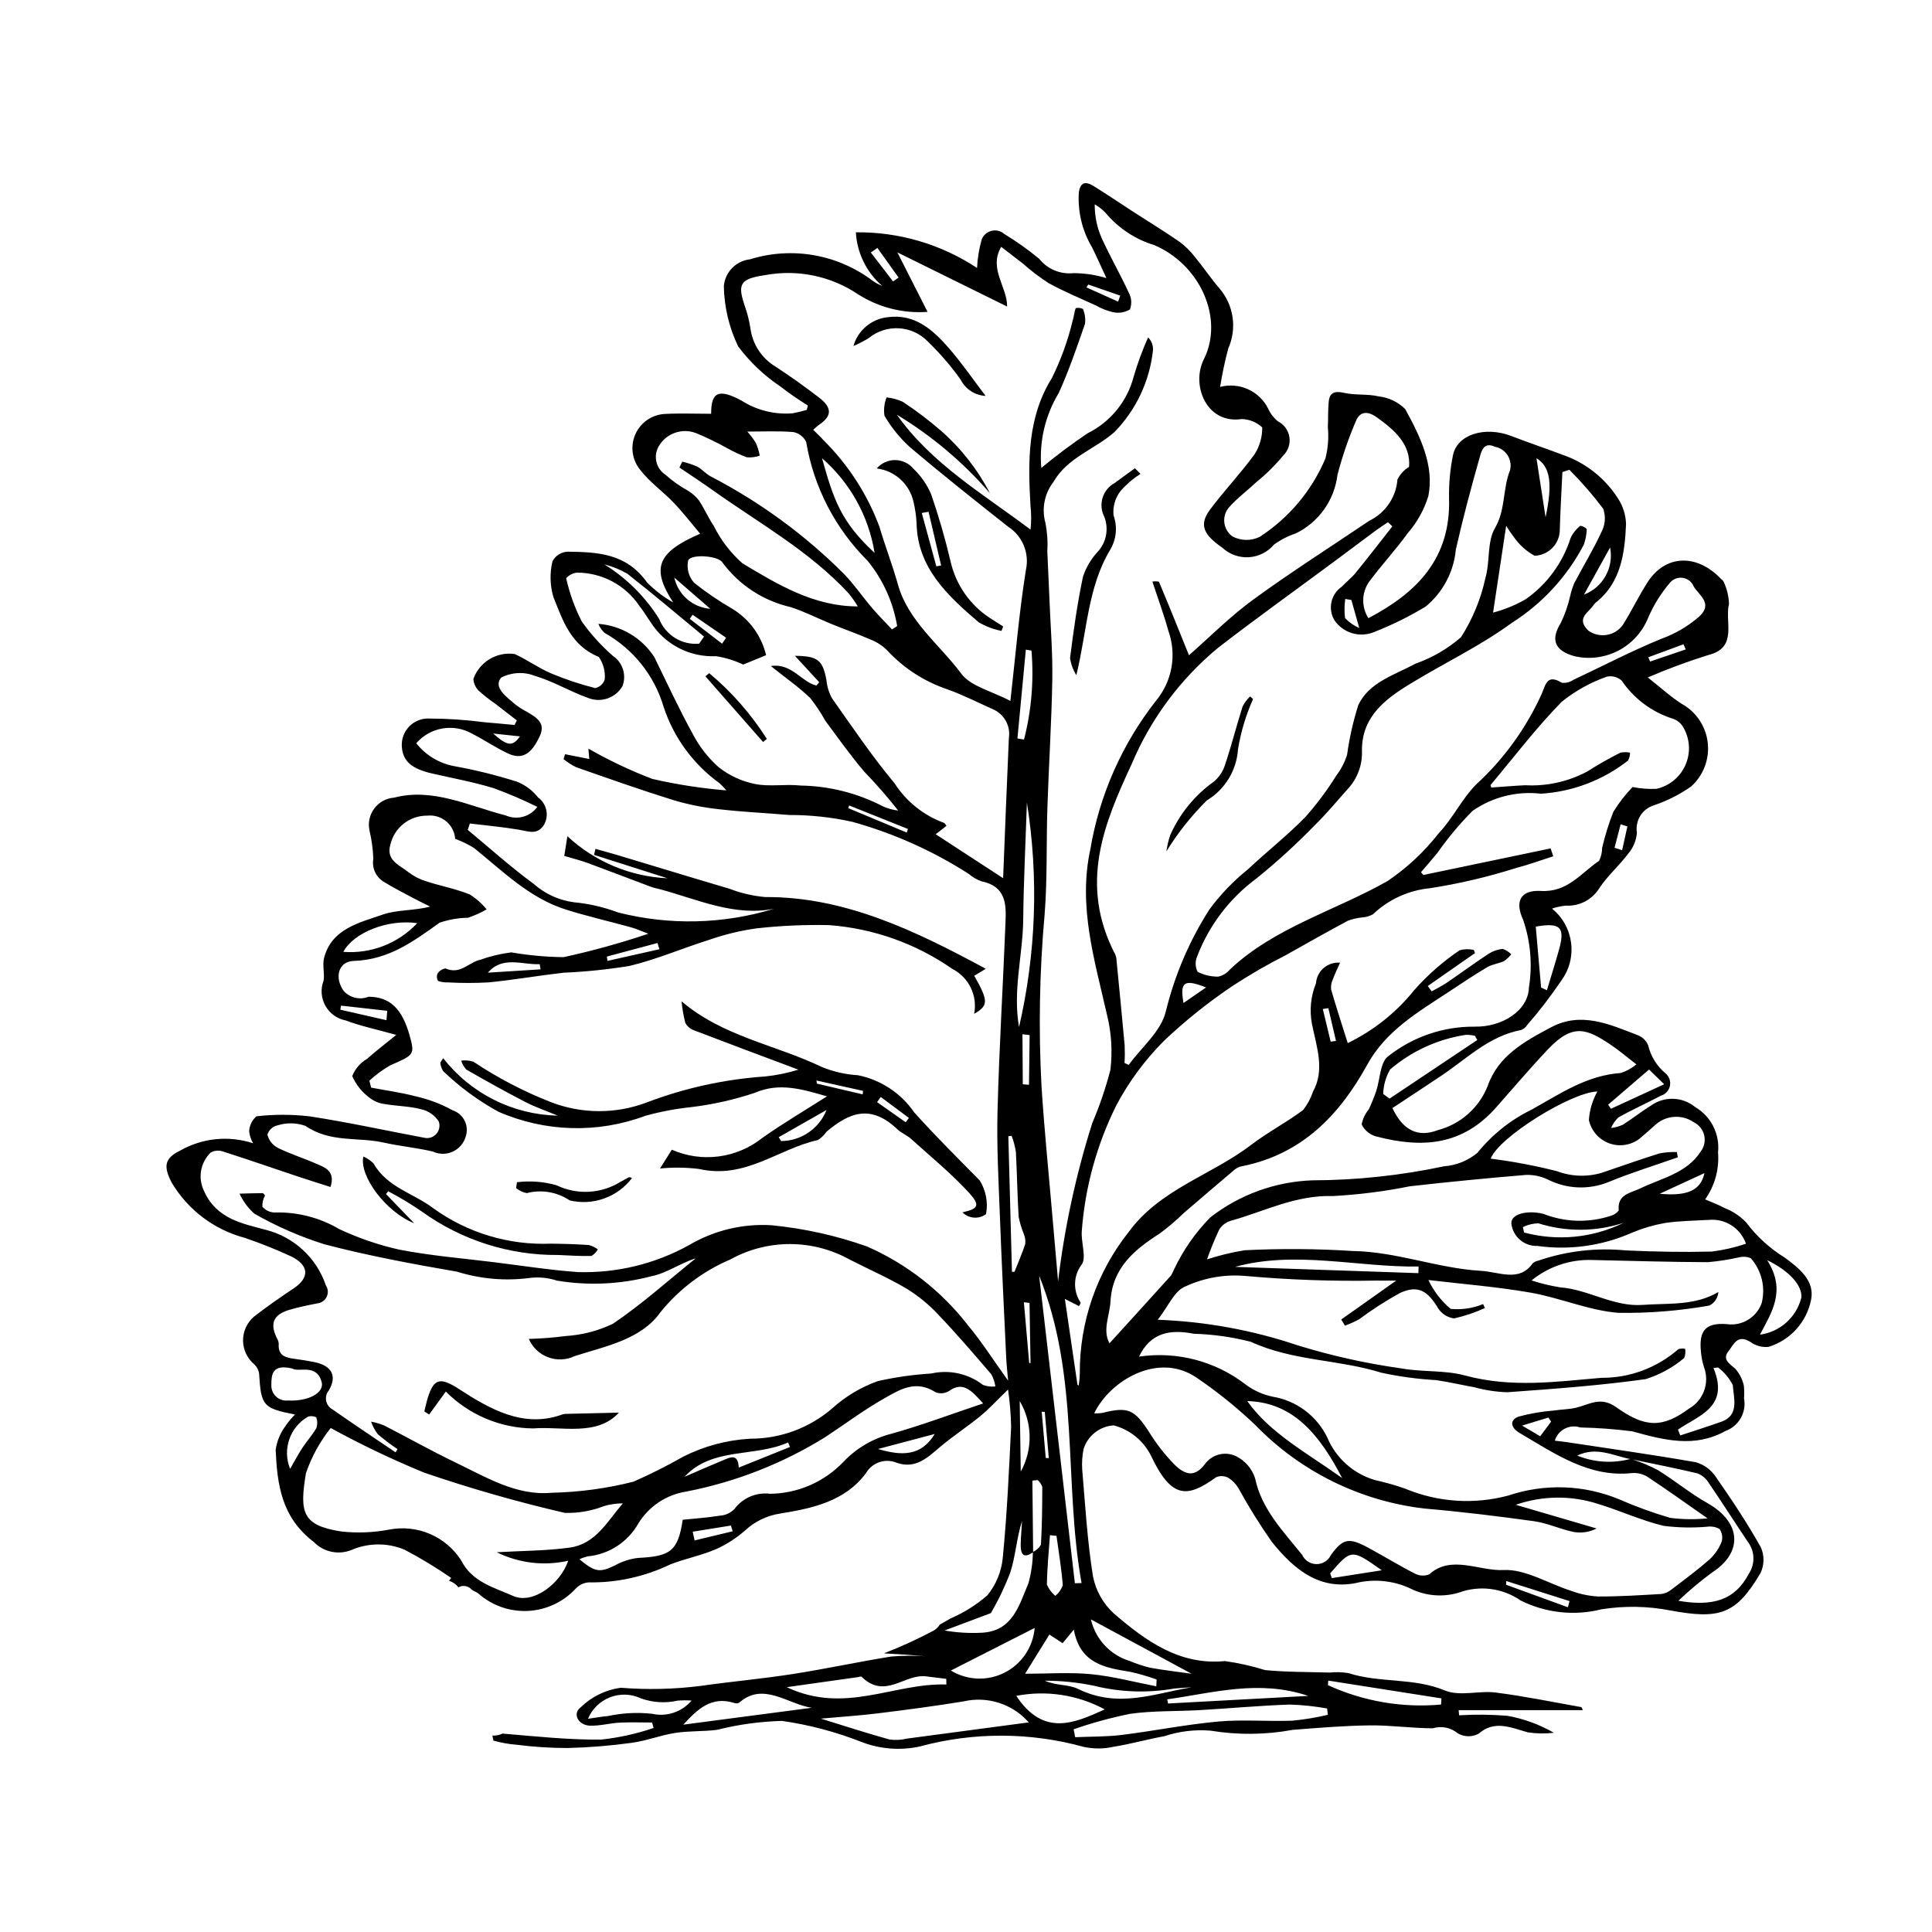 <?xml version="1.0" encoding="UTF-8"?>
<!-- The Best Svg Icon site in the world: iconSvg.co, Visit us! https://iconsvg.co -->
<svg fill="#000000" width="800px" height="800px" version="1.1" viewBox="144 144 512 512" xmlns="http://www.w3.org/2000/svg">
 <g>
  <path d="m617.04 477.32c-3.981-2.445-7.465-5.617-10.273-9.352-1.605-1.68-3.562-2.984-5.734-3.82-1.562-0.879-3.269-1.473-5.152-2.297 2.562-3.617 3.773-8.023 3.418-12.441 0.52-4.852-1.852-9.562-6.062-12.031-3.398-2.797-8.258-2.93-11.805-0.324-2.539 1.555-4.856 3.441-7.379 5.019-0.988 0.434-2.027 0.723-3.094 0.867 0.445-1.074 1.113-2.043 1.961-2.84 3.672-2.051 7.543-3.773 11.266-5.746 1.191-0.359 2.094-1.34 2.356-2.555 0.262-1.215-0.156-2.481-1.094-3.297-2.344-1.926-3.984-4.57-4.68-7.519-0.508-1.215-1.492-2.164-2.723-2.637-7.606-2.957-15.035-6.312-22.961-2.121-7.133 3.773-14.086 7.613-16.84 15.598-2.293 5.762-7.188 10.094-13.188 11.672-5.367 2.039-9.281 0-12.047-5.84 4.293-2.84 8.676-5.711 13.027-8.625 6.715-4.5 12.52-10.43 21.062-12.07 0.641-0.23 1.184-0.664 1.551-1.23 3.269-3.762 6.309-7.719 9.102-11.848 4.422-5.996 3.34-14.41-2.453-19.094 1.191-0.395 2.422-0.66 3.672-0.789 3.617 0.207 7.055-1.609 8.926-4.715 2.203-3.285 5.273-5.941 7.648-9.117v-0.004c1.32-1.555 2.109-3.492 2.254-5.527-0.508-3.223 1.453-6.324 4.586-7.246 3.465-1.18 6.746-2.84 9.75-4.938 3.266-2.914 4.918-7.223 4.441-11.574-0.477-4.348-3.031-8.195-6.852-10.328-3.004-1.902-5.672-4.375-9.043-7.019 5.297-2.281 10.707-4.285 16.215-5.996 7.695-1.969 4.133-8.762 5.297-13.438l0.004 0.004c-0.047-2.09-0.547-4.144-1.461-6.019-0.164-0.246-0.371-0.457-0.613-0.625-6.453-6.824-14.824-6.5-19.535 0.895-2.32 3.641-4.207 7.578-6.504 11.234v0.004c-2.098 2.949-6.184 3.641-9.129 1.547-3.477-3.336 0.176-4.84 1.441-6.926v0.004c0.25-0.324 0.547-0.605 0.887-0.832 6.246-5.188 7.316-12.758 7.633-20.496h0.004c-0.07-2.438-0.82-4.809-2.168-6.844-3.426-5.352-8.551-9.395-14.551-11.484-4.535-1.707-9.121-3.25-13.641-4.996-7.066-2.731-14.488-0.418-15.531 5.203l0.004-0.004c-0.742 3.688-1.082 7.445-1.02 11.203 0.527 16.027-8.516 25.113-21.371 31.855v0.004c-1.879-2.941-1.82-6.719 0.148-9.602 3.301-4.441 7.09-8.512 10.332-13h-0.004c2.461-2.836 4.301-6.152 5.406-9.742 1.629-8.117-2.16-15.824-6.121-23.07v0.004c-1.898-1.883-4.375-3.07-7.035-3.367-2.992-0.707-6.16-0.25-9.156-0.938-2.617-0.602-3.875-0.004-4.094 2.43-0.199 2.199-0.117 4.445-0.223 6.66v-0.004c0.262 2.769 0.051 5.562-0.625 8.262-3.59 8.523-9.656 15.77-17.414 20.805-2.297 1.133-5 1.09-7.258-0.113-1.176-0.855-1.945-2.16-2.129-3.602-0.18-1.445 0.238-2.898 1.164-4.019 2.199-2.496 4.926-4.516 7.363-6.801 2.586-2.102 4.961-4.453 7.086-7.019 1.297-1.277 1.902-3.102 1.617-4.902-0.285-1.797-1.426-3.348-3.055-4.16-1.129-0.926-2.023-2.106-2.609-3.441-2.371-4.637-7.652-6.996-12.688-5.668 0.539-3.43 1.262-6.832 2.156-10.184 1.156-2.602 1.555-5.477 1.141-8.293-0.41-2.812-1.613-5.457-3.465-7.617-2.297-2.676-4.262-5.617-6.504-8.34-1.164-1.516-2.527-2.863-4.055-4.008-4.164-2.867-8.48-5.504-12.723-8.25-3.324-2.152-6.602-4.383-9.965-6.473-2.176-1.355-3.617-1.25-4.035 1.676l0.004-0.004c-0.32 5.16 0.945 10.289 3.625 14.707 1.273 2.629 2.457 5.289 3.684 7.945-2.84-0.867-5.797-1.309-8.766-1.309-3.469 0.355-6.875-1.078-9.047-3.805-2.918-2.414-6.012-4.613-9.25-6.578-0.926-0.816-2.195-1.125-3.394-0.828-1.199 0.301-2.172 1.172-2.606 2.328-0.688 2.449-1.098 4.969-1.215 7.508-9.52-6.293-20.707-9.586-32.117-9.449 0.305 5.488 2.828 10.621 6.988 14.215-0.906-0.363-1.766-0.832-2.562-1.398-9.293-7.004-21.391-9.109-32.504-5.656-3.691 0.418-6.578 3.375-6.91 7.07 0.094 5.543 1.387 11 3.793 15.996 3.106 4.152 6.894 7.75 11.203 10.637 2.328 1.801 4.754 3.477 7.258 5.023l-0.27 1.172c-1.234 0.367-2.492 0.668-3.758 0.906-4.746 0.387-9.492-0.789-13.504-3.348-6.219-3.352-8.113-2.188-8.082 3.477-4.113 0-8.184-0.172-12.203 0.039v-0.004c-3.465 0.16-6.531 2.277-7.91 5.457-1.379 3.18-0.828 6.867 1.422 9.504 2.488 3.195 5.969 5.641 8.805 8.609 2.414 2.523 4.547 5.312 6.973 8.184-11.387 4.922-13.051 9.098-7.144 18.219h-0.004c-2.527-1.441-4.848-3.215-6.902-5.277-5.516-7.84-13.273-8.074-21.02-8.191h0.004c-1.711 0.059-3.258 1.023-4.066 2.527-0.754 3.125-0.672 6.394 0.234 9.477 2.481 6.164 4.59 12.871 12.047 15.891 1.199 1.734 1.75 3.836 1.562 5.934-0.344 1.191-1.328 2.082-2.543 2.316-3.981-1-7.879-2.301-11.664-3.891-3.32-1.422-6.359-3.617-9.656-5.133-4.75-0.672-9.324 2.082-10.949 6.602 0.078 1.129 0.539 2.199 1.312 3.031 1.402 1.266 2.891 2.438 4.453 3.508 1.922 1.48 3.84 2.965 5.754 4.457l-0.602 1.207c-2.66-0.242-5.32-0.512-7.984-0.723l0.004-0.004c-4.859-0.633-9.754-0.961-14.652-0.977-1.984-0.086-3.91 0.68-5.293 2.106-1.383 1.422-2.094 3.367-1.953 5.348 0.262 3.832 2.574 5.859 8.008 7.102s10.926 2.254 16.277 3.879c3.965 1.441 7.848 3.106 11.629 4.981-1.922 2.637-5.426 3.574-8.406 2.25-9.773-2.504-19.297-7.391-29.562-4.699v-0.004c-2.086 0.156-4 1.207-5.25 2.883-1.25 1.68-1.711 3.816-1.258 5.856 0.578 2.449 0.914 4.945 1.012 7.461-0.445 2.473 0.723 4.953 2.91 6.191 2.457 1.52 5.039 2.816 7.582 4.176 1.508 0.805 3.043 1.543 4.57 2.312-4.402 1.129-8.793 0.797-12.496 2.086-6.332 2.203-13.617 3.754-15.629 11.547-0.477 1.848 0.203 4.062-0.125 5.988v0.004c-0.832 2.176-0.66 4.606 0.473 6.641 1.133 2.035 3.109 3.461 5.394 3.898 3.977 1.496 8.145 2.359 13.402 3.836-2.941 2.394-5.434 4.273-7.742 6.352h0.004c-1.793 1.031-3.184 2.641-3.934 4.57 1.023 2.324 2.648 4.336 4.711 5.824 1.156 0.875 2.523 1.422 3.965 1.586 3.172 0.547 6.418 0.535 9.527 1.352h-0.004c1.949 0.406 3.648 1.578 4.727 3.25 0.41 1.152 0.152 2.441-0.676 3.34-0.828 0.902-2.086 1.273-3.269 0.961-10.082-1.887-20.137-4.102-30.238-5.648-4.695-0.547-9.438-0.555-14.137-0.02-1.145 1.008-1.836 2.426-1.926 3.949 0.117 1.133 0.48 2.223 1.059 3.207-6.43-2.121-13.457-1.418-19.34 1.934-4.07 1.992-4.539 4.059-2.266 8.445v-0.004c4.281 7.246 11.238 12.516 19.367 14.676 4.18 1.422 8.285 3.062 12.293 4.914 4.824 2.367 4.934 5.641 0.715 8.465-3.59 2.406-7.16 4.863-10.559 7.516h0.004c-1.852 1.59-2.906 3.914-2.887 6.352 0.023 2.438 1.121 4.742 3 6.297 0.691 0.66 1.137 1.539 1.254 2.488 0.527 8.488 1.039 9.145 9.516 10.793-0.977 0.961-1.852 2.023-2.609 3.164-1.336 1.828-2.203 3.953-2.523 6.191 0.422 9.039 1.43 17.84 10.145 24.453 2.582 2.656 6.519 3.484 9.953 2.09 4.504-1.938 9.605-1.953 14.121-0.047 4.242 2.238 8.348 4.727 12.293 7.453-0.195 0.289-0.371 0.527-0.551 0.781 0.98 0.285 1.84 0.887 2.445 1.707 1.18-0.656 2.656-0.402 3.547 0.617 0.562 0.453 1.359 0.629 1.867 1.121l-0.004-0.004c3.625 3.16 8.34 4.781 13.141 4.523 4.805-0.262 9.312-2.387 12.574-5.922 0.887-0.953 2.106-1.539 3.406-1.637 7.488 0.117 14.906-1.516 21.656-4.769 3.918-1.523 8.172-2.352 12.02-4v0.004c2.824-1.258 5.438-2.934 7.762-4.973 2.566-2.387 5.789-3.953 9.254-4.496 8.633-1.383 17.32-3.254 22.828-10.746 1.668-2.848 5.199-4 8.227-2.688 5.094 1.707 8.266-1.605 11.605-4.398 3.367-2.82 7.082-5.238 10.48-8.023 2.266-1.855 4.25-4.047 7.328-7.023 0.473 3.285 0.742 6.598 0.809 9.918-0.555 11.57-1.086 23.16-2.207 34.633-0.34 3.664-1.762 7.141-4.09 9.992-2.891 2.516-6.156 4.57-9.68 6.09-0.98 0.566-1.965 1.121-2.945 1.684v-0.004c-0.441 0.73-1.082 1.324-1.848 1.703-4.195 2.215-8.512 4.188-12.93 5.906 3.606 0.18 7.215 0.414 10.844 0.77-2.965-0.203-5.941-0.18-8.898 0.07-8.75 1.391-17.379 3.277-26.137 4.641-8.082 1.258-16.293 1.992-24.402 3.144-7.031 0.891-14.137 1.051-21.199 0.488-3.996 0.559-7.707 2.379-10.594 5.199-2.231 1.66-0.664 4.719 2.43 4.844 2.641 0.105 5.227-0.652 7.871-0.793 2.859-0.152 5.762-0.035 8.641-0.035l0.387 1.445v0.004c-4.504 1.531-9.168 2.566-13.902 3.078-8.648 0.074-17.402-0.855-26.113-1.598-0.836 0.402-1.762 0.582-2.691 0.523 0.078 0.461 0.164 0.91 0.258 1.332 2.008 0.57 4.066 0.941 6.148 1.102 4.492 0.582 9.02 0.871 13.551 0.867 5.668-0.141 11.324-0.598 16.938-1.371 3.922-0.531 7.625-2.012 11.535-2.625 3.621-0.566 7.43-0.352 11.082-0.816 5.648-1.422 11.434-2.215 17.25-2.371 7.231 1.043 14.312 2.922 21.105 5.602 4.906 1.887 10.258 2.297 15.395 1.176 14.238-3.856 29.246-3.816 43.461 0.113 2.617 0.562 5.324 0.547 7.938-0.043 4.512-0.719 8.887-1.977 13.379-2.785 3.961-1.32 8.148-1.82 12.309-1.473 7.207 1.184 14.562 1.109 21.742-0.219 6.773-0.527 13.559-1.098 20.383-1.184 5.547-0.07 11.184 0.766 16.742 0.77 2.297-0.695 4.789-0.191 6.633 1.348 1.703 0.984 3.793 1.016 5.523 0.082 4.16-3.652 8.465-1.645 13.039-0.348 2.277 0.344 4.594 0.379 6.883 0.105-3.809-2.195-7.973-3.715-12.301-4.492-4.266-0.348-8.547-0.391-12.816-0.133l-0.117-1.367h32.891c-0.066-0.293-0.195-0.566-0.375-0.801-7.551-1.34-15.094-2.898-22.66-3.863-4.508-0.574-9.5 1.09-13.492-0.551-8.48-3.484-17.168-1.895-25.551-4.598h-0.004c-1.641-0.273-3.312-0.324-4.965-0.145-5.719-0.18-11.441-0.102-17.16-0.66v-0.004c-3.477-1.09-7.039-1.887-10.652-2.379-11.895 1.168-20.895-5.285-29.402-12.613-2.852-2.606-4.789-6.059-5.535-9.848-1.512-9.414-2.051-18.902-2.859-28.359-0.113-1.812 0.012-3.633 0.375-5.414 1.129-3.519 4.289-5.992 7.977-6.238 4.258 1.129 7.832 4.019 9.832 7.945 5.441 11.539 9.602 11.395 17.336 5.785 1.055-0.43 2.246-0.359 3.246 0.191 1.113 0.715 2.039 1.688 2.699 2.832 2.664 4.867 5.598 9.582 8.789 14.117 6.008 7.5 13.02 13.23 23.297 10.695 4.766-0.91 9.699-0.219 14.031 1.965 3.84 1.727 8.176 2.012 12.211 0.809 5.477-2.023 11.598-1.25 16.398 2.074 6.629 3.312 14.227 4.141 21.418 2.34 6.07-0.973 12.266-0.867 18.301 0.312 12.965 2.371 17.316 1.121 23.824-9.875 1.055-2.16 1.098-4.68 0.109-6.875-3.617-6.469-7.769-12.695-12.035-18.812h0.004c-1.246-1.805-3.078-3.125-5.188-3.727-11.34-1.988-22.715-3.586-34.078-5.305-1.039-0.156-2.086-0.258-3.293-0.406h-0.004c0.41-1.375 1.363-2.523 2.637-3.184 1.273-0.66 2.758-0.777 4.117-0.32 4.606 0.098 9.199 0.441 13.77 1.023 8.57 2.383 16.578 4.418 24.684-0.078 3.547-1.277 5.644-4.945 4.941-8.652 0.078-1.117 0.062-2.242-0.047-3.359-0.363-1.66-1.141-3.207-2.266-4.484-1.691-1.473-3.516-2.523-1.77-4.723 1.395-1.762 2.316-4.551 5.836-2.352l-0.004-0.004c1.375 1 3.074 1.453 4.762 1.273 2.816-0.867 5.348-2.477 7.324-4.66 1.98-2.184 3.332-4.859 3.918-7.75 1.09-5.152-3.188-8.43-6.902-11.211zm-38.531-31.562c1.438-1.227 2.859-2.473 4.262-3.738v0.004c2.84-2.508 7.023-2.754 10.137-0.602 1.375 0.684 2.375 1.945 2.723 3.441s0.012 3.066-0.918 4.289c-3.723 5.793-10.371 7.062-16.066 9.805-2.613 1.258-6.098 1.527-5.664 5.836l-0.004-0.004c-0.539 0.699-1.293 1.203-2.148 1.426-5.82 1.902-12.121 1.715-17.82-0.531-4.41-1.07-8.617 0.078-8.488 2.531h-0.004c0.383 3.481 3.379 6.078 6.879 5.969 8.582 1.203 17.328-0.031 25.238-3.57 2.746-1.137 5.606-1.973 8.531-2.496 3.832-0.582 7.797-0.617 11.715-0.836h-0.004c4.34-0.406 8.395 2.203 9.82 6.32-2.953 1-6 1.695-9.098 2.078-7.562 0.188-15.172 0.035-22.777-0.312-7.82-0.762-15.715 0.164-23.152 2.711-0.539 0.105-1.043 0.34-1.469 0.688-3.598 5.129-8.883 2.289-13.77 2.012-11.395-0.652-22.348-5.086-34.035-5.254v-0.004c-9.508-0.602-19.047-0.668-28.562-0.191-3.379 0.547-6.707 1.352-9.961 2.414 0.93-2.66 1.996-5.269 3.191-7.82 0.703-1.18 1.828-2.043 3.148-2.418 8.934-2.488 17.121-6.867 27.164-6.543v-0.004c6.809-0.375 13.582-1.238 20.27-2.586 10.242-1.156 20.512-2.16 30.812-3.016 1.996-0.047 3.973 0.383 5.773 1.246 4.981 2.516 10.805 2.758 15.98 0.668 6-2.477 12.27-4.406 18.422-6.574l-0.254-1.395h-0.004c-1.535-0.055-3.07 0.066-4.578 0.355-5.125 1.594-10.164 3.398-15.238 5.117-3.918 1.188-8.117 1.047-11.945-0.398-5.781-1.469-11.648-2.578-17.566-3.32 2.082-5.644 21.258-17.574 28.285-17.812h-0.004c-1.312 2.328-2.086 4.922-2.258 7.59 0.621 2.832 2.648 5.148 5.367 6.148 2.723 0.996 5.766 0.535 8.07-1.223zm17.184 9.129c-0.961 4.582-4.574 6.172-11.848 5.469 4.047-1.867 7.691-3.551 11.848-5.469zm-21.398 13.164 0.004-0.004c-8.199 4.027-17.578 4.941-26.398 2.582l-0.324-1.434v-0.004c1.277-0.625 2.676-0.969 4.102-1.004 7.367 2.324 15.281 2.277 22.621-0.141zm-54.348 11.594-0.059 1.754c-16.195-0.555-32.391-1.109-48.586-1.664 15.969-4.402 32.441 0.133 48.645-0.09zm61.07-52.211c1.168 1.137 2.246 2.188 4.008 3.906-5.141 2.367-9.625 4.434-14.109 6.5l-0.742-1.082zm-68.777 7.719-1.68-1.25c0.066-2.277 0.695-4.508 1.832-6.484 5.691-4.867 12.633-8.043 20.039-9.172 0.82-0.02 1.641 0.066 2.441 0.254l0.625 1.109c-7.754 5.18-15.504 10.359-23.258 15.543zm44.914-39.469c-1.008 3.602-2.133 7.16-3.207 10.738l-1.539-0.711c-0.473-5.398-0.945-10.797-1.414-16.148 6.551-1.148 7.832 0.164 6.16 6.121zm16.727-26.375-2.012-0.637c0.539-2.074 1.078-4.152 1.617-6.227l1.793 0.57c-0.465 2.094-0.93 4.191-1.398 6.289zm7.418-49.988-0.492-1.137c3.113-1.148 6.227-2.297 9.34-3.445l0.59 1.359zm-10.609-30.219v-0.008c1.047 5.293-1.875 10.57-6.918 12.488 2.398-4.328 4.504-8.129 6.918-12.488zm-17.094-8.02c-0.758-4.914-1.52-9.828-2.414-15.641 3.777 2.262 4.254 6.949 2.418 15.633zm-8.531 5.078 0.004-0.008c1.438 2.129 3.356 3.887 5.602 5.125 3.769-0.117 6.746-3.231 6.695-7.004 0.145-5.066 0.449-10.117 0.688-15.172l1.852-0.609h-0.004c3.227 3.234 6.227 6.688 8.973 10.336 0.715 2.047 0.535 4.297-0.492 6.203-2.148 4.668-4.844 9.047-7.234 13.594h0.004c-0.445 1.105-0.801 2.246-1.062 3.41-0.555 2.441-1.383 4.816-2.473 7.07-2.707 4.387-1.699 7.269 3.547 8.773 3.945 0.938 8.102 0.426 11.703-1.445 3.602-1.867 6.41-4.969 7.918-8.738 1.43-3.312 3.34-6.398 5.672-9.152 0.82-1.062 2.148-1.602 3.477-1.41 1.328 0.191 2.449 1.082 2.934 2.336 1.379 2.254 5.172 4.481 1.477 7.887h0.004c-2.934 2.566-6.316 4.566-9.977 5.891-8.012 3.258-15.656 7.285-23.477 10.953h-0.004c-0.863 0.598-1.914 0.859-2.957 0.742-3.867-2.316-4.258 0.234-5.316 2.816-4.094 9.109-9.992 17.293-17.34 24.055-3.852 3.82-6.25 9.074-10.008 13.012h0.004c-3.844 4.918-8.434 9.199-13.605 12.688-13.875 7.848-29.93 12.281-41.738 23.414-0.781 0.953-1.863 1.617-3.066 1.887-1.902 0.027-3.785-0.41-5.484-1.27-0.598-1.176-0.684-2.551-0.238-3.793 3.141-8.371 8.645-15.652 15.84-20.961 5.438-4.391 10.602-9.109 15.465-14.125 3.098-3.012 5.848-6.375 8.738-9.594 2.535-2.727 3.879-6.348 3.742-10.066-0.105-8.945 6.016-13.637 12.59-17.668 8.992-5.516 18.691-10.082 27.133-16.281 8.055-5.094 14.625-12.223 19.043-20.664 0.5-1.34 0.773-2.758 0.812-4.188-0.457-0.461-1.047-0.766-1.688-0.875-1.133 0.875-2.035 2.012-2.621 3.312-2.07 6.519-6.219 12.18-11.809 16.117-2.731 1.582-5.66 2.789-8.711 3.586 1.066-7.07 2.184-14.473 3.473-23.023 0.578 0.984 1.219 1.934 1.922 2.832zm-81.445 119.52c-2.148 1.484-3.996 2.758-5.984 4.129-0.973-5.594 0.133-6.426 5.984-4.129zm39.66-109.89c-1.102 1.355-2.516 2.449-3.727 3.723-2.859 1.977-3.707 5.824-1.941 8.816 2.344 3.484 6.848 4.789 10.691 3.102 4.688-1.84 9.211-4.078 13.516-6.688 4.57-3.769 7.449-9.203 7.996-15.102 1.863-8.262 4.043-16.434 6.352-24.547 0.43-1.516 1.023-4.109 4.023-2.695 1.379 0.258 2.59 1.074 3.344 2.258 0.754 1.184 0.984 2.625 0.637 3.981-1.969 4.883-1.141 10.484-3.992 15.312-2.129 3.606-1.266 9.008-2.551 13.309h0.004c-1.207 5.547-3.394 10.832-6.457 15.613-3.535 3.074-7.621 5.449-12.043 7-5.57 3.031-12.316 4.894-15.168 10.992h-0.004c-1.359 4.293-2.352 8.695-2.965 13.156-0.633 1.996-1.605 3.867-2.871 5.535-2.41 3.867-5.141 7.527-8.16 10.941-4.805 4.918-10.262 9.199-15.281 13.918-3.859 3.086-7.293 6.668-10.211 10.656-5.273 8.262-9.152 17.332-11.488 26.848-1.227 5.394-6.441 9.566-9.859 14.293l-1.113-0.512v-0.004c0.094-1.555 0.105-3.113 0.035-4.668-0.668-7.461-1.414-14.926-2.144-22.387-0.008-0.574-0.121-1.141-0.34-1.672-9.773-18.711-2.902-34.855 4.32-50.438h0.004c5.035-11.98 12.895-22.562 22.906-30.848 10.023-7.754 20.348-15.133 30.531-22.684 3.805-2.82 7.582-5.672 11.391-8.488 1.008-0.746 2.078-1.418 3.121-2.121l1.152 1.109c-3.231 4.102-6.414 8.242-9.707 12.289zm0.941 14.637c-1.422-0.613-2.707-1.508-3.773-2.629-0.199-1.688-0.18-3.394 0.059-5.074l1.621 0.281c0.566 2 1.129 4.004 2.094 7.422zm-71.801-91.02c2.812 0.977 5.629 1.957 8.441 2.934l-0.539 1.594-8.43-3.785zm-57.645-8.492 1.742-1.215c1.875 2.617 3.75 5.234 5.621 7.856l-1.465 1.027c-1.961-2.555-3.93-5.109-5.898-7.668zm-25.27 30.234h0.004c-3.668-2.211-6.121-5.984-6.656-10.234-0.309-1.977-0.801-3.926-1.469-5.812-2.008-5.859-1.258-7.215 5.367-8.191 8.562-1.609 17.414 0.219 24.645 5.082 5.481 3.492 11.938 5.125 18.418 4.656-2.695-5.312-5.019-9.891-8-15.766 10.207 5.035 19.48 9.613 29.082 14.352 0.07-5.195-4.977-10.027-1.559-15.816 1.996 1.539 3.859 2.965 5.715 4.402 2.144 1.906 4.43 3.648 6.84 5.207 4.062 2.231 8.352 4.004 12.559 5.934 1.383 0.793 2.875 1.383 4.43 1.75 1.555 0.367 3.191 0.117 4.562-0.703 0.555-1.457 0.445-3.082-0.305-4.449-2.246-4.867-4.949-9.562-7.172-14.438-1.254-2.82-1.883-5.879-1.848-8.969 1.043 0.594 1.988 1.332 2.816 2.199 3.391 4.074 7.902 7.07 12.977 8.613 12.082 5.141 18.574 19.375 13.109 30.281-3.414 6.812 0.703 17.191 10.043 15.812v-0.004c2.027 0.043 3.969 0.836 5.445 2.227 0.027 2.508-0.676 4.973-2.023 7.09-3.715 5.117-8.125 9.699-11.883 14.785-3.113 4.211-1.227 6.809 3.356 10.012 1.898 1.758 4.434 2.66 7.016 2.5 2.582-0.16 4.984-1.371 6.652-3.352 1.758-1.27 3.703-2.266 5.762-2.953 6.082-2.957 10.246-8.801 11.055-15.516 1.262-4.859 2.891-9.613 4.871-14.223 0.965-2.43 2.894-2.898 5.457-1.094 4.945 3.481 9.145 7.336 8.648 13.199v-0.004c-1.32 0.801-2.387 1.965-3.078 3.348-0.363 4.707-3.199 8.867-7.449 10.926-10.293 6.957-20.805 13.625-30.82 20.938-6.176 4.512-11.594 9.992-16.98 14.715-2.703-6.703-5.266-13.117-7.961-19.488-0.57-0.129-1.16-0.141-1.734-0.031 1.434 4.371 3.012 8.625 4.211 12.953l-0.004 0.004c2.305 6.348 1.062 13.445-3.262 18.637-8.984 11.445-14.961 24.957-17.383 39.305-3.297 15.164 1.109 29.348 4.434 44.004v-0.004c1.164 4.742 1.461 9.652 0.879 14.5-1.25 4.812-2.859 9.527-4.809 14.105-4.328 13.66-7.363 27.699-9.055 41.93-0.496-5.676-0.992-11.352-1.488-17.023-0.988-11.555-2.168-23.113-2.906-34.66-0.812-15.184-0.539-30.406 0.824-45.547 0.742-9.383 0.426-18.938 0.738-28.395 0.371-11.281 1.102-22.52 1.297-33.816 0.121-6.992-0.465-14.062-0.746-21.098-0.176-4.312-0.363-8.625-0.574-12.938 0.156-2.527-0.016-5.066-0.512-7.551-1.027-3.746-0.234-7.758 2.144-10.828 3.719-6.492 10.949-8.613 16.156-13.203h0.004c5.734-5.875 9.328-13.508 10.207-21.672 0.094-1.277-0.383-2.527-1.297-3.418-1.508 3.379-2.785 6.859-3.82 10.41-1.695 6.504-6.117 11.957-12.129 14.957-4.273 2.859-8.391 5.938-12.344 9.227-0.609-6.949 1.012-13.914 4.629-19.883 2.688-5.91 4.797-12.129 6.949-18.301 0.168-1.344-0.02-2.711-0.551-3.957-0.59-0.277-1.25-0.352-1.891-0.219-0.43 1.016-0.457 2.223-0.816 3.281v0.004c-1.262 5.269-3.113 10.387-5.512 15.246-6.445 10.297-6.379 21.887-5.68 33.785v0.004c0.234 2.121 0.242 4.262 0.02 6.383-12.605-9.484-26.191-17.402-35.426-30.449 9.258 5.594 17.578 12.605 24.652 20.789-3.238-6.246-7.609-11.836-12.891-16.48-3.227-2.801-6.633-5.383-10.195-7.731-1.355-0.625-2.805-1.02-4.285-1.176-0.621 1.539-0.816 3.215-0.57 4.856 1.812 3.125 4.102 5.949 6.785 8.367 8.508 7.215 17.25 14.145 26 21.059 3.801 2.457 5.676 7.019 4.703 11.441-1.828 11.426-2.789 23.062-4.117 34.727-4.938-2.613-10.508-3.856-13.016-7.227-5.762-7.754-14.102-13.914-16.816-23.719-1.414-5.106-3.387-10.102-4.863-15.199-3.234-8.668-8.32-16.523-14.902-23.023-0.75-0.871-1.621-1.641-2.652-2.676 0.496-0.484 1.02-0.938 1.57-1.359 3.418-2.297 3.496-4.496-0.066-7.227-3.738-2.867-7.578-5.613-11.512-8.18zm68.285 314.11-0.195-18.891 1.426-0.125h0.004c0.527 0.496 0.938 1.105 1.191 1.781-0.008 5.125-0.062 10.25-0.352 15.34-0.484 0.824-1.207 1.484-2.074 1.895zm0.406 20.164h0.004c-0.422 5.059-3.434 9.539-7.957 11.836-4.527 2.301-9.918 2.09-14.254-0.551 7.523-3.82 14.617-7.426 22.211-11.285zm-1.449-70.242c-0.469-5.356-0.938-10.711-1.406-16.066l1.492 0.168c0.09 5.32 0.18 10.641 0.27 15.957zm-2.234 28.824c-0.09-6.012-0.18-12.023-0.281-18.727h-0.004c3.406 5.75 3.512 12.875 0.281 18.727zm2.18-102.52-1.645-0.145c-0.027-4.422-0.059-8.84-0.086-13.262l1.898 0.227zm-2.637-15.297c-1.715-9.793 1.012-19.016 1.109-28.582 0.102-9.895 0.605-19.754 0.977-30.918 3.141 19.781 2.43 39.984-2.086 59.5zm-0.426-76.484c0.742-7.848 1.484-15.695 2.227-23.543l1.496 0.254c0.664 7.914-0.008 15.883-1.98 23.574zm6.434 178.44 0.809 0.008c0.359 4.09 0.715 8.176 1.074 12.266l-0.809-0.035zm2.184 32.695 1.734 0.18c0.594 4.359 1.328 8.715 1.664 13.07h0.004c-0.383 1.109-1.07 2.086-1.984 2.828-0.969-0.805-1.73-1.828-2.223-2.984 0.051-4.387 0.5-8.734 0.809-13.094zm-2.859-68.758c10.844 26.938 6.418 54.328 11.23 81.445l-1.766 0.051c-3.16-27.164-6.312-54.332-9.465-81.496zm-43.613-191.55c-9.008-8.34-10.879-14.234-13.934-25.098 7.441 6.473 12.375 15.355 13.934 25.098zm-46.539-13.906c-0.801-1.012-1.773-1.879-2.867-2.559-2.164-1.188-4.184-2.617-6.023-4.262-2.5-1.637-3.281-4.941-1.785-7.527 2.016-3.488 6.293-4.961 10.027-3.445 2.688 1.121 5.312 2.391 7.859 3.797 1.762 0.996 3.598 1.855 5.488 2.566 1.152 0.09 2.312-0.059 3.406-0.438-0.211-1.152-0.555-2.273-1.016-3.352-0.672-1.07-1.434-2.086-2.273-3.031 4.184 0 8.191-0.199 12.203 0.125 1.469 0.293 2.715 1.25 3.383 2.59 1.996 11.965 7.699 23 16.305 31.551 4.055 4.981 6.746 10.934 7.812 17.266l-1.367 0.898c-1.746-1.871-3.57-3.68-5.227-5.625-2.547-2.988-4.773-6.266-7.492-9.078-10.398-10.391-22.332-19.117-35.387-25.879-1.27-0.691-2.285-1.922-3.559-2.594v0.004c-1.27-0.547-2.586-0.98-3.93-1.293l-0.734 1.562c2.906 1.977 5.856 3.894 8.719 5.934 12.297 8.766 25.641 16.102 36.102 27.395h-0.004c0.902 1.098 1.719 2.258 2.453 3.473-11.531 0.031-21.16-5.746-30.578-11.422v-0.004c-3.141-2.766-5.711-6.117-7.574-9.871-1.48-2.152-2.496-4.602-3.941-6.781zm-6.539 20.438c3.086 2.676 6.285 5.453 9.535 8.273-4.656-0.352-8.531-3.715-9.535-8.273zm13.734 15.945-1.078 1.574c-2.852-2.195-5.703-4.387-8.555-6.582l0.746-1.086c2.961 2.031 5.922 4.062 8.883 6.094zm-26.184-16.965c6.894 5.398 13.574 11.082 20.332 16.66l-1.305 1.879c-4.594 0.402-8.906-2.266-10.59-6.559-3.676-5.871-8.648-10.816-14.535-14.461 2.137 0.539 4.188 1.375 6.094 2.481zm-28.453 43.105c-1.988 2.762-3.269 2.613-7.109-0.758 2.422 0.258 4.719 0.504 7.109 0.758zm-27.223 49.504c-5.043 5.367-12.242 8.164-19.586 7.602 2.727-5.156 11.898-8.734 19.586-7.602zm-8.152 25.711-12.234-2.785 0.188-1.082 12.246 1.379zm-26.051 100.78c-1.16 0.145-2.328-0.23-3.188-1.023-0.859-0.797-1.324-1.93-1.27-3.102 0-2.793 0.242-5.566 5.484-4.359 1.789 1.141 6.414-1.426 7.836 3.539 0.832 2.926-3.555 5.227-8.863 4.945zm3.766 12.551c-1.16 1.773-2.152 3.664-3.258 5.574h0.004c-2.113-5.172-0.059-11.105 4.797-13.867 0.715-0.191 1.477-0.121 2.144 0.199 0.324 0.918 0.332 1.918 0.027 2.844-1.07 1.852-2.539 3.453-3.715 5.25zm70.781 26.445c-6.211 0.852-12.613 0.832-19.281 1.219 5.867 2.898 12.555 3.699 18.945 2.258-2.031 6.035-9.34 11.711-14.664 9.301-4.742-2.148-10.797-3.59-13.68-9.367-1.988-3.113-4.863-5.559-8.258-7.023-3.391-1.461-7.144-1.871-10.77-1.18-4.215 0.809-8.527 0.98-12.797 0.508-10.293-1.625-11.102-4.953-9.32-15.516l0.004 0.004c1.492-4.312 3.707-8.34 6.551-11.91 8.027 4.402 16.297 8.352 24.766 11.836 12.23 4.184 24.672 7.742 37.266 10.66 3.59 0.109 7.16-0.52 10.5-1.84 1.59-0.445 3.231-0.676 4.883-0.68-4.102 4.738-7.16 10.773-14.145 11.73zm33.16-1.91c-0.168-0.77-0.332-1.539-0.5-2.309l10.129-1.633 0.465 1.516c-3.363 0.805-6.727 1.617-10.094 2.426zm48.602-24.23 15.035-3.977c-3.625 5.988-8.836 5.801-15.035 3.977zm3.555-4.043h0.004c-4.883 1.234-9.316 3.836-12.773 7.5-5.07 5.301-12.066 8.336-19.402 8.41-3.629-0.457-7.227 1.078-9.41 4.016-1.02 1.062-2.402 1.699-3.871 1.785-3.269 0.535-6.617 0.75-9.852 1.086-1.262 8.246-3.148 9.684-11.809 10.113v-0.004c-2.156 0.25-4.242 0.926-6.141 1.98-4.008 1.945-5.215 1.863-9.43-1.617 0.703-0.336 1.438-0.594 2.191-0.773 5.648-0.535 10.676-3.809 13.449-8.758 2.797-4.527 7.438-7.606 12.699-8.418 13.051-2.531 25.531-7.426 36.828-14.434 5.305-3.488 10.383-7.332 15.926-10.43 3.891-2.176 8.062-4.828 13.336-1.43h0.004c1.184 0.441 2.508 0.297 3.574-0.387 3.59-2.523 5.75-0.293 8.984 3.328-8.746 2.93-16.398 5.832-24.305 8.031zm-54.805 11.398c7.301-7.93 18.574-5.109 27.418-9.09l0.516 1.199c-4.481 1.801-8.957 3.598-13.586 5.461-0.18-3.762-2.184-2.762-3.965-2.023-3.484 1.441-6.926 2.965-10.383 4.453zm74.898-40.398h-0.004c-7.008-8.961-16.129-16.047-26.543-20.625-8.195-2.902-16.715-4.793-25.367-5.633-7.637-0.457-15.234 1.383-21.82 5.277-9 4.988-19.18 7.453-29.461 7.137-7.332-0.52-14.672-1.68-22.008-2.59-8.438-1.047-16.918-1.727-25.293-3.352-5.477-1.227-10.801-3.043-15.879-5.426-5.199-3.066-11.16-4.598-17.191-4.422-1.246-0.02-2.422-0.582-3.223-1.535-0.047-1.039 0.195-2.07 0.699-2.977-0.141-0.25-0.336-0.461-0.578-0.613-2.062 0.008-4.121 0.078-6.184 0.133l0.004-0.004c0.93 2.019 2.262 3.824 3.918 5.305 5.871 3.352 12.082 6.07 18.527 8.105 11.633 3.055 23.449 5.242 35.23 7.281 6.234 1.945 12.816 2.508 19.289 1.645 2.406-0.285 4.848-0.043 7.152 0.715 8.344 1.387 16.891 0.988 25.07-1.168 4.047-0.809 7.574-3.445 11.734-4.754-7.285 5.859-14.254 12.16-22 17.375h-0.004c-3.934 1.879-8.195 2.981-12.551 3.238-3.219 0.422-6.457 0.676-9.703 0.758 0.973 2.246 2.82 4.004 5.117 4.863 2.293 0.859 4.84 0.746 7.051-0.312 8.137-2.633 17.613-4.344 22.766-11.691 4.926-6.062 11.258-10.84 18.445-13.906 9.828-5.449 21.773-5.453 31.605-0.012 5.062 2.602 10.293 4.871 15.191 7.773 3.09 1.91 5.91 4.231 8.383 6.894 4.856 5.086 9.434 10.43 14.012 15.766 0.551 0.996 0.914 2.086 1.07 3.215-1.109 0.129-2.227-0.008-3.273-0.395-3.898-3.008-8.941-4.117-13.746-3.023-4.75 0.289-9.469 0.961-14.113 2.004-4.449 1.582-8.543 4.023-12.047 7.184-6.066 5.246-13.828 8.117-21.848 8.086-6.172 0.355-12.203 1.98-17.719 4.769-4.273 2.434-8.668 4.644-13.172 6.625-7.09 1.789-14.359 2.773-21.668 2.93-9.301 0.867-17.359-4.117-25.555-8.059-6.383-3.07-12.586-6.57-18.902-9.805-1.094-0.438-2.231-0.766-3.387-0.984 0.406 1.195 1 2.316 1.762 3.32 1.664 1.426 3.41 2.75 5.234 3.965l-0.512 0.852c-5.582-3.785-11.203-7.512-16.727-11.387-0.879-0.473-1.492-1.312-1.676-2.293-0.184-0.977 0.086-1.984 0.73-2.742 2.269-3.953 0.699-6.598-4.008-7.527-1.684-0.332-3.375-0.594-5.066-0.824-2.273-0.309-4.371-0.746-4.234-3.785h0.004c0.027-0.426-0.055-0.852-0.242-1.234-2.258-4.219-1.316-6.711 3.211-8.016 2.375-0.684 4.82-1.195 7.269-1.668v0.004c1.078-0.113 2.019-0.781 2.484-1.762 0.461-0.98 0.375-2.133-0.227-3.035-2.473-7.293-8.48-12.836-15.949-14.711-6.152-1.648-13.047-2.894-16.309-10.234-1.715-3.43-1.008-7.574 1.746-10.242 0.938-0.516 2.043-0.637 3.07-0.332 6.715 2.148 13.387 4.465 20.078 6.703 2.809 0.938 5.633 1.812 8.602 2.766 1.387-4.43-1.664-5.234-4.043-6.281-3.312-1.461-6.785-2.527-10.023-4.141v-0.004c-1.328-0.734-2.293-1.988-2.66-3.461 0.402-1.254 1.449-2.195 2.738-2.465 2.394-0.738 4.965-0.684 7.332 0.148 6.676 4.559 13.895 2.894 20.785 4.438 4.305 0.965 8.691 1.352 12.988 2.371l-0.004-0.004c1.664 0.781 3.586 0.797 5.262 0.039 1.672-0.758 2.934-2.207 3.445-3.973 0.48-1.387 0.387-2.91-0.266-4.227-0.648-1.316-1.805-2.316-3.199-2.773-3.074-1.691-6.375-2.938-9.801-3.699-3.883-1.031-7.859-1.559-11.793-2.305l-0.457-1.848c1.688-1.562 3.551-2.926 5.547-4.066 6.293-2.746 6.512-2.836 5.16-7.75-2.016-7.316-5.309-10.398-10.93-10.422v0.004c-2.277 0.902-4.875 0.312-6.535-1.484-2.543-3.391-1.609-7.875 2.625-8.012 9.312-0.305 15.887-5.238 22.738-10.129 2.441-0.832 4.996-1.273 7.57-1.316 1.699-0.578 3.336-1.324 4.891-2.219-1.281-1.57-2.812-2.918-4.535-3.988-3.738-1.48-7.711-2.227-11.539-3.465l0.004-0.004c-1.668-0.508-3.227-1.312-4.609-2.371-2.348-1.902-6.047-3.109-4.836-7.297 1.047-4.559 5.129-7.769 9.809-7.711 1.797-0.195 3.602 0.348 4.992 1.508 1.391 1.156 2.25 2.832 2.383 4.641 1.723 0.637 3.383 1.441 4.957 2.394 7.644 6.168 14.723 13.289 24.277 16.312 5.75 1.82 11.617 3.148 17.422 4.758 1.355 0.375 2.668 0.984 4.523 1.68h-0.004c-7.356 2.484-14.844 4.555-22.426 6.207-4.656-0.051-9.301-0.473-13.887-1.266-2.801 0.355-5.555 1.012-8.215 1.961-3.086 0.664-5.25 4.047-9.219 2.297h-0.004c-0.883 0.141-1.66 0.66-2.129 1.422-0.246 0.621-0.184 1.32 0.168 1.887 0.836 0.305 1.727 0.438 2.613 0.391 3.606 0.199 7.215 0.199 10.82-0.004 6.633-0.66 13.176-1.801 19.789-2.562 5.848-0.254 11.672-0.852 17.445-1.785 7.297-1.746 14.184-4.742 21.332-6.981h0.004c3.996-1.391 8.117-2.387 12.309-2.977 6.41-0.723 12.867-1.012 19.32-0.871 11.719 0.875 22.988 4.875 32.637 11.586 4.375 2.231 6.746 7.094 5.805 11.914 3.844-2.168 3.766-3.477 0.023-10.074l3.055-1.855c-18.898-10.23-37.527-19.129-58.465-19.008h0.004c-3.238-0.289-6.422-1.027-9.453-2.199-9.773-2.879-19.52-5.871-29.281-8.805-2.074-0.625-4.168-1.18-6.25-1.766l-0.367 1.598c6.484 2.062 12.969 4.129 19.453 6.191v0.004c-9.879-0.461-19.273-4.41-26.516-11.145-0.418 2.613-0.68 4.258-0.832 5.215 2.594 0.777 4.41 1.215 6.16 1.859 5.637 2.078 11.246 4.246 16.875 6.352 0.809 0.305 1.668 0.438 2.5 0.664 9.91 2.707 19.637 7.223 30.039 5.133v0.004c-13.43 4.102-27.727 4.438-41.336 0.969-3.785-1.426-7.746-2.336-11.777-2.703-3.887-0.535-7.535-2.203-10.48-4.793-6.082-4.469-11.734-9.555-17.562-14.383l0.559-1.691c4.352 0.531 8.719 0.918 13.051 1.656 2.547 0.434 4.828 1.492 6.621-1.328v-0.004c1.379-2.469 0.691-5.578-1.598-7.234-1.438-1.824-3.32-3.246-5.465-4.129-5.445-1.734-10.996-3.117-16.621-4.133-4.027-0.715-7.656-2.883-10.191-6.094 3.684-4.246 9.844-5.32 14.746-2.57 3.246 1.656 6.305 3.754 9.594 5.289 3.711 1.73 6.231 0.176 8.449-4.731 1.535-3.394-0.973-4.852-3.469-6.32v-0.004c-1.039-0.535-2.031-1.16-2.965-1.871-2.316-1.988-6.019-4.523-3.887-7.16h0.004c2.731-1.449 5.957-1.641 8.84-0.527 4.894 1.418 9.48 4.215 14.34 5.93 3.391 1.305 7.227-0.062 9.027-3.219 1.086-2.945 0.012-6.25-2.598-7.996-3.086-2.699-5.844-5.75-8.219-9.09-1.855-3.633-3.242-7.484-4.133-11.461 0.73-0.824 1.738-1.352 2.832-1.48 6.637-0.016 12.844 3.281 16.551 8.785 1.109 1.367 1.988 2.91 3.008 4.348v0.004c1.832 2.891 4.394 5.246 7.434 6.828 3.035 1.578 6.438 2.328 9.855 2.172 2.512 0.383 4.949 1.133 7.242 2.219 1.285-0.527 3.434-1.406 6.059-2.484l0.004 0.004c-1.207-5.133-4.43-9.559-8.938-12.285-3.551-2.051-6.945-4.363-10.148-6.918-1.418-1.594-2.004-3.758-1.586-5.848 0.664-1.867 7.934-1.312 9.047 0.41 4.438 6.035 10.902 10.266 18.207 11.918 3.668 1.199 7.18 3.008 10.781 4.477 3.434 1.398 6.934 2.621 10.336 4.109 1.613 0.629 3.078 1.578 4.316 2.785 4.383 4.758 9.895 8.332 16.023 10.398 4.074 1.449 7.992 3.453 11.973 5.234h-0.004c3.047 1.258 4.836 4.438 4.328 7.695-0.551 12.117-1 24.246-1.52 37.125l-17.875-11.648 2.852-2.203v0.004c-0.137-0.305-0.332-0.574-0.582-0.793-5.41-1.961-10.027-5.641-13.145-10.48-5.981-7.176-11.227-14.945-16.609-22.578-0.812-1.48-1.312-3.109-1.465-4.793-0.988-5.32-2.285-6.391-8.359-6.445 2.188 2.375 4.316 4.688 6.445 6.996l-0.742 0.879c-3.957-0.898-6.519-6.023-12.078-5.16 3.996 3.191 7.426 5.59 10.418 8.449 1.492 1.887 2.828 3.891 3.988 5.996 3.375 4.574 6.684 9.219 10.359 13.555h0.004c3.172 3.269 6.168 6.707 8.973 10.293-1.355-0.156-2.684-0.516-3.938-1.066-6.769-3.535-14.273-5.438-21.914-5.562-4.027-0.449-8.133 0.371-12.086-0.41-3.516-0.707-6.812-2.231-9.629-4.453-2.836-2.519-5.188-5.543-6.926-8.918-3.641-6.625-6.793-13.488-10.125-20.262-3.297-5.094-8.789-8.355-14.844-8.812 0.375 0.902 0.93 1.715 1.637 2.391 7.609 4.25 13.246 11.32 15.695 19.688 2.684 8.102 7.852 15.148 14.77 20.145 0.656 0.59 1.27 1.23 1.828 1.91-6.606-0.535-13.16-1.551-19.617-3.039-5.848-2.234-11.512-4.918-16.945-8.027l0.242 2.754-6.434-1.273-0.379 1.305c1.023 0.84 2.141 1.559 3.332 2.141 8.566 2.996 17.125 6.031 25.762 8.719 3.945 1.176 7.992 1.984 12.086 2.418 6.211 0.723 12.434 0.996 18.652 1.531 5.606-0.02 11.199 0.586 16.672 1.801 10.918 3.031 21.316 7.68 30.855 13.797 0.996 0.863 2.144 1.531 3.387 1.973 6.523 1.332 6.559 6.086 6.371 10.746-0.66 16.742-1.688 33.445-2.121 50.211-0.246 9.473 0.305 19.035 0.66 28.566 0.465 12.367 1.086 24.738 1.66 37.109 0.07 1.484 0.25 2.973 0.492 5.703-4.055-5.629-7.133-10.539-10.855-14.926zm-82.09-101.05 0.52 1.648c-4.59 1.031-9.18 2.062-13.766 3.094l-0.168-1.148c4.469-1.199 8.941-2.398 13.414-3.594zm-30.977 6.984c-4.652 0.293-9.309 0.582-13.961 0.875 3.883-4.527 9.051-2.055 13.727-2.242zm97.352-37.207-0.312 0.953c-5.164-2.156-10.328-4.312-15.496-6.469l0.223-0.715zm26.613 81.426 0.871-0.094-0.004 0.004c0.52 1.355 0.895 2.766 1.125 4.203 0.32 5.742 0.379 11.473 0.734 17.215h-0.004c0.309 1.566 0.77 3.102 1.375 4.582 0.352 0.836 0.48 1.746 0.379 2.648-0.816 2.512-1.883 4.926-2.852 7.375l-0.668 0.004c-0.32-11.977-0.641-23.957-0.961-35.938zm-4.629 126.38c2.008-3.453 3.734-7.066 5.152-10.801 1.395-4.336 1.672-9.117 3.102-13.633-0.121 2.047-0.301 4.086-0.352 6.141-0.066 2.523 0.605 4.004 3.227 2.203v0.004c-0.039 2.773-0.438 5.527-1.191 8.199-2.473 5.824-4.164 12.715-12.426 13.09-3.277 0.168-6.559-0.031-9.789-0.594 3.559-1.34 7.121-2.676 12.277-4.609zm-35.113 16.949h-0.004c0.254-0.105 0.531-0.145 0.805-0.121 6.297 6.191 11.379-0.801 17.16-0.062 1.777 0.227 3.555 0.441 5.328 0.66l0.027 1.5c-13.953-0.465-26.84 8.008-42.309 0.703 6.785-0.957 12.887-1.816 18.988-2.68zm-54.711 9.73c-3.856-0.418-7.754-0.219-11.551 0.586-1.688 0.141-3.348 0.457-5.398 0.746v-0.004c1.094-2.617 3.207-4.676 5.852-5.699 2.644-1.023 5.594-0.922 8.164 0.285 3.109 1.125 6.481 1.34 9.707 0.609 1.242-0.102 2.488-0.113 3.731-0.023-2.57 3.035-6.621 4.387-10.504 3.5zm8.312 2.883c3.664-3.969 7.379-7.719 13.594-5.723l0.004 0.004c0.406 0.141 0.852 0.098 1.223-0.113 6.359-5.617 12.832 0.398 19.207 1.359-11.34 1.492-22.684 2.984-34.023 4.477zm59.172 3.703 0.004 0.004c-1.488 0.367-3.035 0.441-4.555 0.223-5.914-1.641-11.777-3.555-18.168-5.527 5.324-0.484 10.297-0.801 15.203-1.41 7.574-0.938 15.137-1.934 22.645-3.16v-0.004c3.109-0.715 6.356-0.574 9.391 0.406 3.035 0.98 5.746 2.766 7.852 5.164-10.777 1.438-21.566 2.875-32.367 4.309zm29.07-11.336c7.996-1.543 16.281-0.273 23.445 3.59-7.981 3.609-16.184 7.379-23.445-3.59zm82.676-4.043c10 1.57 19.996 3.144 29.996 4.715l-0.109 1.633c-10.273 0.93-20.605-0.844-29.98-5.144zm-0.117 9.074c-3.074 0.723-6.191 1.238-9.332 1.547-6.547 0.254-13.23-0.355-19.707 0.23-8.598 0.781-17.031 2.492-25.586 3.551-4.043 0.5-8.211 0.418-12.324 0.598l-0.41-2.102h0.004c4.879-1.691 9.863-3.055 14.922-4.082 6.035-0.867 12.32-0.637 18.48-0.992 7.973-0.461 15.906-1.195 23.898-1.477l-0.004 0.004c3.312 0.105 6.609 0.453 9.871 1.035zm-5.18-5.016c-12.387 0.672-24.773 1.344-37.16 2.012l-0.211-1.105c12.277-1.723 24.316-5.301 37.371-0.906zm-61.031-1.859c-2.543-1.25-5.809-0.816-8.797-2.176v0.004c4.387 0.004 8.766 0.453 13.062 1.344 6.961 1.727 14.207 1.977 21.27 0.734 1.523-0.164 3.066-0.223 4.598-0.332-9.879 1.621-19.445 5.684-30.133 0.426zm30.113-4.012c-3.773-0.535-7.438-0.941-11.074-1.613-1.812-0.453-3.59-1.043-5.316-1.762-2.531-0.773-4.816-2.195-6.625-4.133-1.805-1.934-3.07-4.312-3.664-6.891 9.25 4.992 17.707 9.559 26.68 14.398zm-16.219-0.504v0.004c2.356 0.523 4.676 1.203 6.945 2.027l-0.078 1.805c-5.746-1.109-11.484-2.648-17.234-3.211-5.699-0.555-11.406-0.121-17.543-0.121 2.117-3.41 4.203-6.773 6.441-10.383l3.504 2.289 2.973-3.598c1.66 9.055 8.27 10.105 14.992 11.191zm-13.41-79.039c-0.031 1.066-0.129 2.129-0.285 3.184l-0.34-0.25c-1.102-7.508-2.199-15.016-3.332-22.723 1.277 0.648 2.508 1.273 3.734 1.895h-0.004c0.219-0.27 0.371-0.586 0.449-0.926-2.043-3.031-1.965-7.023 0.199-9.973 1.492-1.805-0.188-6.078 0.117-9.133 0.879-11.535 3.981-22.789 9.133-33.145 3.316-6.254 7.539-11.984 12.527-17.008 5.723-5.438 11.898-10.379 18.457-14.77 4.473-2.91 9.098-5.582 13.852-8 5.512-3.098 11.016-6.211 16.594-9.195 1.188-0.426 2.422-0.707 3.676-0.836 1.023-0.062 2.019-0.352 2.918-0.844 4.144-3.949 9.5-6.387 15.199-6.918 7.738-1.211 15.371-3.012 22.84-5.379 3.301-0.855 6.492-2.039 9.734-3.074l-0.688-2.086c-11.242 2.348-22.484 4.695-33.73 7.043l-0.629-0.73c1.461-1.719 2.945-3.418 4.379-5.16h-0.004c2.773-3.957 5.879-7.668 9.285-11.094 5.285-3.691 11.742-5.309 18.145-4.555 8.387-0.527 16.422-3.586 23.039-8.766 0.371-0.641 0.562-1.371 0.547-2.109-0.844-0.18-1.715-0.18-2.559 0-3.008 1.512-5.938 3.18-8.777 4.992-5.047 2.688-10.73 3.949-16.438 3.641-3.019 0.145-6.019 0.402-8.969 0.602-0.113-0.199-0.191-0.422-0.227-0.648 6.227-7.418 12.105-15.176 18.871-22.07h-0.004c3.59-2.894 7.652-5.152 12.008-6.668 1.395-0.289 2.84 0.109 3.894 1.066 3.231 4.758 7.961 8.297 13.438 10.055 1.121 0.336 2.082 1.062 2.715 2.043 1.891 3.031 2.195 6.789 0.812 10.082-1.379 3.293-4.273 5.715-7.758 6.488-2.117 0.094-4.242-0.066-6.32-0.48-1.93 1.992-3.637 4.188-5.09 6.551-1.238 3.125-2.238 6.34-2.992 9.617 0 1.184-0.277 2.348-0.812 3.406-4.777 3.199-8.328 8.383-15.387 7.969-5.184-0.305-7.094 2.516-4.746 7.609v-0.004c1.988 5.769 2.519 11.941 1.551 17.965-0.172 6.176-7.121 10.551-14.395 10.391l0.004 0.004c-8.305-0.074-16.383 2.691-22.898 7.836-2.195 1.645-2.133 6.102-3.188 9.242-0.562 1.641-1.215 3.25-1.949 4.82-0.969 1.152-1.625 2.531-1.902 4.012 0.738 1.523 2.09 2.668 3.715 3.144 12.508 3.305 23.043 2.383 31.938-7.672 4.562-5.156 9.012-10.414 13.746-15.406 6.625-6.981 10.266-5.387 16.527-1.238 2.176 1.441 4.176 3.176 6.887 5.258-1.219 1.012-2.613 1.781-4.117 2.277-9.168 0.652-16.145 5.559-23.629 9.699-5.574 2.719-10.48 6.625-14.375 11.449-2.512 2.094-5.613 3.348-8.875 3.586-11.473 2.438-23.168 3.684-34.895 3.719-9.809 0.352-19.262 3.781-27.012 9.805-3.934 3.996-7.172 8.625-9.574 13.695-0.25 0.594-0.539 1.172-0.863 1.73-5.367 5.961-10.773 11.887-16.305 17.965-1.918-3.547 0.066-7.305 0.273-11.121 0.48-8.879 6.34-13.688 13.012-17.961 2.277-1.68 4.438-3.516 6.465-5.496 4.484-3.844 8.965-7.695 13.48-11.504 0.539-0.426 1.176-0.715 1.855-0.84 15.98-3.18 25.918-13.641 33.238-26.938 4.949-8.988 13.379-13.875 21.504-19.227 3.394-2.238 6.769-4.512 10.27-6.59 1.324-0.785 3.039-0.949 4.457-1.617v-0.004c0.73-0.492 1.375-1.102 1.918-1.797-0.633-0.656-1.418-1.152-2.281-1.441-1.355 0.148-2.656 0.613-3.801 1.355-3.727 2.461-7.32 5.109-11.008 7.621-1.266 0.859-2.668 1.531-4.004 2.289l-1.016-1.426c4.168-2.906 8.336-5.816 12.508-8.723l-0.309-0.832h-0.004c-1.246-0.285-2.543-0.254-3.773 0.09-4.418 2.992-8.445 6.527-11.988 10.52-4.769 5.945-10.797 10.754-17.652 14.082-1.488-4.734-3.031-9.441-4.402-14.188v0.004c-0.113-0.906 0.035-1.828 0.434-2.648 0.477-1.348 1.117-2.625 1.93-4.477v-0.004c-1.574-0.129-3.133 0.375-4.332 1.402-1.199 1.027-1.938 2.492-2.047 4.066-1.391 3.418-1.758 7.168-1.062 10.793 1.262 6.191 3.488 12.223 0.215 18.008h0.004c-0.574 1.758-1.465 3.394-2.633 4.828-4.394 3.273-9.34 5.852-13.688 9.176-10.516 8.039-24.145 11.727-32.418 23.027v0.004c-8.508 10.672-13.102 23.938-13.008 37.586zm64.398-96.625 1.469-0.215 2.027 8.672-1.41 0.203c-0.699-2.887-1.391-5.773-2.086-8.66zm2.398 150.82-0.445-1.25c5.625-6.488 5.656-6.492 13.68-0.82-4.762 0.746-9 1.41-13.234 2.07zm62.551 7.731c-5.461-1.992-10.926-3.984-16.387-5.977l0.059-0.98c5.59 1.773 11.176 3.547 16.766 5.32zm24.797-3.527c-5.578 0.328-11.164 0.688-16.777 0.668v0.004c-2.414-0.137-4.797-0.633-7.066-1.469-6.035-1.914-12.285-5.848-17.973-5.547-6.488 0.344-13.891-4.133-19.715 1.141h0.004c-1.262 0.512-2.688 0.426-3.883-0.23-4.152-2.109-8.145-4.578-12.25-6.797-5.215-2.816-6.731-2.481-9.934 1.906-0.695 1.477-2.184 2.418-3.816 2.414-1.633-0.008-3.113-0.961-3.801-2.441-5.008-6.258-10.758-12.066-12.488-20.324-0.824-2.559-2.656-4.672-5.074-5.852-2.879-1.359-6.32-0.484-8.199 2.09-2.449 3.219-4.852 3.32-8.062 0.172h0.004c-2.566-2.625-4.832-5.527-6.758-8.652-3.856-5.977-5.562-6.789-12.359-5.059-0.727 0.098-1.457 0.141-2.191 0.121 4.16-8.672 16.891-16.336 27.004-9.562 5.566 3.766 10.809 7.984 15.676 12.621 11.922 12.316 27.73 20.141 44.754 22.152 9.73 0.832 19.473 2.019 29.191 3.371 3.481 0.484 6.883 2.109 10.367 2.824 2.098 0.395 4.266 0.078 6.16-0.906-6.891-2.019-13.781-4.039-21.422-6.277 6.953-2.414 14.496-2.527 21.52-0.324 5.93 1.789 11.691 4.469 17.66 5.902 3.828 0.488 7.695 0.566 11.539 0.234 1.125-0.164 2.273 0.039 3.269 0.586 0.703 1 0.91 2.266 0.555 3.438-0.707 1.762-1.797 3.344-3.184 4.637-3.238 2.844-6.719 5.422-10.164 8.031-0.738 0.613-1.633 1.008-2.586 1.133zm-109.77-51.121c12.414 0.328 19.336 9.25 25.156 20.41-9.355-6.688-19.105-11.863-25.156-20.41zm119.22 19.141c1.211 0.438 2.238 1.254 2.938 2.336 3.562 5.203 6.945 10.52 10.453 15.758l-0.004-0.004c1.922 2.477 2.055 5.902 0.328 8.52-3.754 7.156-9.75 8.715-18.676 7.176l-0.004-0.004c2.832-2.691 5.824-5.207 8.969-7.523 8.148-5.246 7.832-13.234-1.324-18.391-4.543-2.559-8.637-5.984-13.102-8.723-2.141-1.133-4.379-2.07-6.688-2.805 5.707 1.191 11.426 2.309 17.109 3.66zm-17.738-3.789c-4.648 1.23-9.578 0.914-14.031-0.902 5.199-2.504 9.637 0.109 14.031 0.902zm27.191-19.559c0.25 3.488 1.758 7.969-2.977 9.664-3.613 1.293-7.289 2.438-10.938 3.652l-0.617-1.543c5.578-3.816 13.68-5.957 9.422-16.309l1.188-0.164h-0.004c1.664 1.234 3.008 2.844 3.926 4.699zm-1.656-16.188c-5.762-0.426-7.406 1.922-6.75 7.641 0.125 1.277 0.383 2.539 0.773 3.762 1.566 4.156-0.133 8.832-4 11.016-6.91 5.07-11.504 5.16-19.246-0.387-4.184-2.996-7.188-0.676-10.68 0.133-1.895 0.438-3.918 0.453-5.863 0.738-3.133 0.246-6.238 0.781-9.277 1.594-2.43 0.84-2.305 2.883 0.199 4.352 9.32 5.469 18.383 11.836 29.633 10.645 1.438-0.145 2.883 0.168 4.129 0.898 5.078 3.328 10.012 6.887 16.051 11.094-3.293 0.328-6.613 0.285-9.895-0.133-4.594-1.344-9.094-2.981-13.477-4.898-9.352-3.887-19.793-4.254-29.395-1.031-9.109 2.457-18.773 1.801-27.469-1.855-2.578-0.895-5.203-1.637-7.867-2.227-5.738-1.664-10.41-5.84-12.703-11.359-2.801-5.715-8.191-9.723-14.473-10.75-2.57-0.543-4.992-1.633-7.102-3.199-8.027-6.215-18.238-8.895-28.285-7.414 3.012-6.262 8.051-7.328 14.496-6.062v0.004c5.102 0.141 10.172 0.855 15.113 2.125 11.27 5.164 23.195 4.633 34.598 8.195 4.789 1.035 9.648 1.691 14.539 1.969 3.363 0.492 6.707 1.277 10.066 1.875 2.859 0.789 5.805 1.238 8.77 1.336 12.277-0.887 24.578-1.777 36.691-3.477 3.738-1.172 7.207-3.074 10.199-5.598 0.309-0.77 0.398-1.605 0.266-2.422-0.602-0.133-1.227-0.105-1.812 0.082-5.656 4.957-12.934 7.66-20.457 7.598-11.895 1.02-23.734 2.707-36.074-0.621-5.457-1.473-11.273-0.863-16.863-1.879h0.004c-9.309-1.297-18.5-3.34-27.48-6.113-11.973-4.035-24.465-6.316-37.094-6.777 2.856-3.625 4.41-7.707 7.332-8.836 5.047-2.336 10.625-3.285 16.16-2.75 11.426 1.012 22.898 1.414 34.367 1.203 1.391 0.035 2.777 0.004 5.336 0.004-5.453 3.859-10.008 7.082-14.566 10.309l0.988 1.637h-0.004c1.289-0.473 2.539-1.035 3.742-1.688 3.457-2.57 7.082-4.902 10.855-6.984 4.731-2.164 7.293-0.625 10.105 4.082 0.949 1.469 2.5 2.445 4.234 2.664 2.805-0.637 5.531-1.555 8.145-2.742l-0.465-1.059c-2.719 1.125-5.672 1.562-8.602 1.277-2.496-2.094-4.508-4.707-5.898-7.652 9.195 1.098 18.188 1.785 27.105 3.352 7.816 1.371 15.555 4.773 23.301 5.352v-0.004c8.059 0.117 16.113-0.527 24.051-1.93 1.375-0.688 2.281-2.055 2.383-3.59-6.262 3.723-13.281 2.914-20.074 3.418-7.688 0.566-14.438-4.121-21.848-4.648v-0.004c-2.574-0.41-5.109-1.023-7.586-1.832 4.551-3.711 10.297-5.633 16.16-5.414 10.195 0.223 20.402 0.539 30.582 0.574 2.769-0.238 5.519-0.668 8.23-1.277 1.039-0.266 2.137-0.188 3.129 0.223 2.879 3.258 3.957 7.731 2.875 11.941-1.395 3.82-5.285 6.133-9.305 5.523zm-46.492 25.852c-0.93 1.246-1.863 2.492-2.894 3.871-1.449-0.855-2.664-1.574-4.797-2.832 2.863-0.871 4.922-1.496 6.981-2.125zm55.348-23.055c3.117-5.961 7.043-11.66 1.914-19.738 6.043 2.93 9.285 6.773 9.066 9.867v0.004c-1.281 5.234-5.637 9.152-10.98 9.867z"/>
  <path d="m261.46 424.43c7.309 9.375 18.445 14.965 30.328 15.223-3.289-1.371-6.031-2.297-8.594-3.625-5.269-2.731-10.465-5.625-15.621-8.586-0.621-0.68-1.082-1.488-1.348-2.367 1.098-0.148 2.219-0.043 3.269 0.309 6.402 4.273 13.246 7.844 20.41 10.656 8.199 3.195 17.293 3.234 25.52 0.109 10.059-3.824 20.629-6.141 31.363-6.875 2.984-0.312 5.934-0.914 8.797-1.801-9.652-3.621-18.664-6.969-27.645-10.418l0.004-0.004c-0.996-0.348-1.828-1.059-2.328-1.988-0.48-1.867-0.812-3.773-0.992-5.699 10.969 9.332 24.793 11.48 37.145 17.387 3.051 1.258 6.285 1.996 9.578 2.191 6.062 1.211 11.414 4.738 14.914 9.832 5.57 6.211 11.516 12.102 17.375 18.055 1.66 2.66 2.254 5.848 1.672 8.926-1.914 1.414-4.57 1.211-6.25-0.473 4.195-0.938 4.832-1.824 1.688-5.246-4.707-5.113-10.152-9.57-15.336-14.246-1.078-0.973-2.543-1.52-3.586-2.512-7.035-6.703-12.695-4.488-18.758 0.609h-0.004c-0.609 0.891-1.391 1.648-2.297 2.231-10.57 2.32-19.188 10.477-31.527 7.664h-0.004c-3.426-0.418-6.891-0.457-10.324-0.113l3.125-4.984c3.902 1.715 8.195 2.328 12.422 1.781 4.223-0.551 8.219-2.242 11.551-4.894 5.434-3.856 11.223-7.242 17.152-11.031-6.481-1.844-12.52-3.781-19.129-0.934v0.004c-5.473 1.828-11.117 3.098-16.848 3.785-4.098 0.43-8.152 1.195-12.121 2.293-12.66 4.738-26.668 4.34-39.039-1.102-5.316-2.926-10.227-6.539-14.598-10.75-0.422-0.676-0.676-1.445-0.742-2.242zm101.58 13.727c-4.809 2.734-8.742 4.973-12.676 7.211l0.66 1.023-0.004 0.004c5.312-0.043 10.062-3.301 12.02-8.234zm20.973 3.25 0.852-1.141c-2.484-1.852-4.973-3.707-7.457-5.559l-0.969 1.371zm-23.629-11.059 0.086 0.824 12.16 2.844 0.082-0.926z"/>
  <path d="m246.29 460.43 7.469 7.746c-7.555-3.008-14.613-12.586-13.465-17.68 1.02 0.438 1.938 1.066 2.715 1.852 3.609 6.356 10.613 7.879 15.855 11.883 9.047 6.512 20.016 9.809 31.152 9.352 3.348 0.031 6.707 0.137 10.062 0.363v0.004c0.844 0.238 1.637 0.621 2.344 1.133-0.383 0.734-0.969 1.344-1.688 1.754-2.922 0.086-5.875-0.113-8.82-0.246v-0.004c-12.922 0.105-25.539-3.906-36.027-11.449-2.891-1.988-5.898-3.805-9.004-5.441z"/>
  <path d="m308.02 518.36c-5.836 6.394-15.223 3.562-22.793 4.191v-0.004c-8.68-0.102-16.969-3.613-23.082-9.773l-4.418 6.086-1.277-0.816c0.312-1.238 0.566-2.496 0.945-3.707 1.625-5.191 3.434-5.348 8.305-2.184 8.312 5.402 16.934 10.211 26.855 6.859 0.379-0.164 0.785-0.27 1.195-0.316 4.727-0.125 9.457-0.227 14.27-0.336z"/>
  <path d="m281 457.3c3.504-0.434 7.062-0.164 10.461 0.797 5.492 2.656 11.965 2.285 17.113-0.984 0.738-0.32 1.395-0.809 2.129-1.141 0.277 0.004 0.547 0.082 0.785 0.219-1.879 2.484-4.441 4.363-7.371 5.418-2.93 1.051-6.102 1.23-9.129 0.516-3.344-2.242-7.484-2.949-11.383-1.941-1.043-0.199-2.016-0.656-2.84-1.324z"/>
  <path d="m346.23 340.64c-5.098-5.801-10.191-11.598-15.289-17.398l1.008-0.844c5.961 4.984 11.109 10.859 15.27 17.422z"/>
  <path d="m376.34 268.15c1.215-1.422 3-2.238 4.871-2.227 1.871 0.012 3.644 0.844 4.844 2.281 2.016 1.914 3.617 4.223 4.707 6.781 2.004 5.809 3.711 11.711 5.121 17.691 1.379 6.203 5.125 11.621 10.445 15.094 1.156 0.773 2.344 1.496 3.516 2.242l-0.434 1.18 0.004 0.004c-2.129-0.414-4.172-1.184-6.043-2.277-8.246-7.039-16.16-14.391-16.461-26.051-0.09-1.984-0.363-3.953-0.824-5.887-1.051-4.711-4.953-8.25-9.746-8.832zm13.734 11.477-1.797 0.32 3.863 14.137 1.27-0.227z"/>
  <path d="m446.24 269.57c-1.957 1.254-3.727 2.773-5.262 4.519-1.438 1.844-2.113 4.168-1.879 6.492 1.082 3.016 0.758 6.352-0.879 9.102-5.965 9.875-6.137 21.621-8.98 33.25-0.859-1.379-1.426-2.918-1.664-4.523 0.906-7.25 1.93-14.492 3.426-21.59h0.004c0.805-2.434 2.121-4.668 3.863-6.555 2.332-2.508 3.023-6.125 1.781-9.316-1.668-3.234-0.445-7.211 2.754-8.953l5.348-3.902z"/>
  <path d="m370.17 235.7c1.184-4.164 4.781-7.188 9.086-7.641 7.144-0.965 11.953 3.297 16.273 8.277 3.414 3.938 6.371 8.254 9.664 12.582-2.824-0.145-5.352-1.797-6.621-4.324-2.543-3.57-5.406-6.898-8.551-9.949-4.184-4.465-11.117-4.91-15.84-1.016-1.289 0.777-2.629 1.469-4.012 2.07z"/>
  <path d="m476.07 329.27c-1.891 4.227-3.231 8.68-3.981 13.246-0.359 5.617-3.449 10.695-8.266 13.602-4.094 4.059-7.691 8.594-10.715 13.5 0.199-1.461 0.535-2.902 1.012-4.301 2.516-5.688 6.519-10.594 11.59-14.199 1.441-1.223 2.488-2.848 3.012-4.664 1.68-5.023 2.981-10.195 4.582-15.25 0.512-0.988 1.188-1.887 1.996-2.652z"/>
 </g>
</svg>